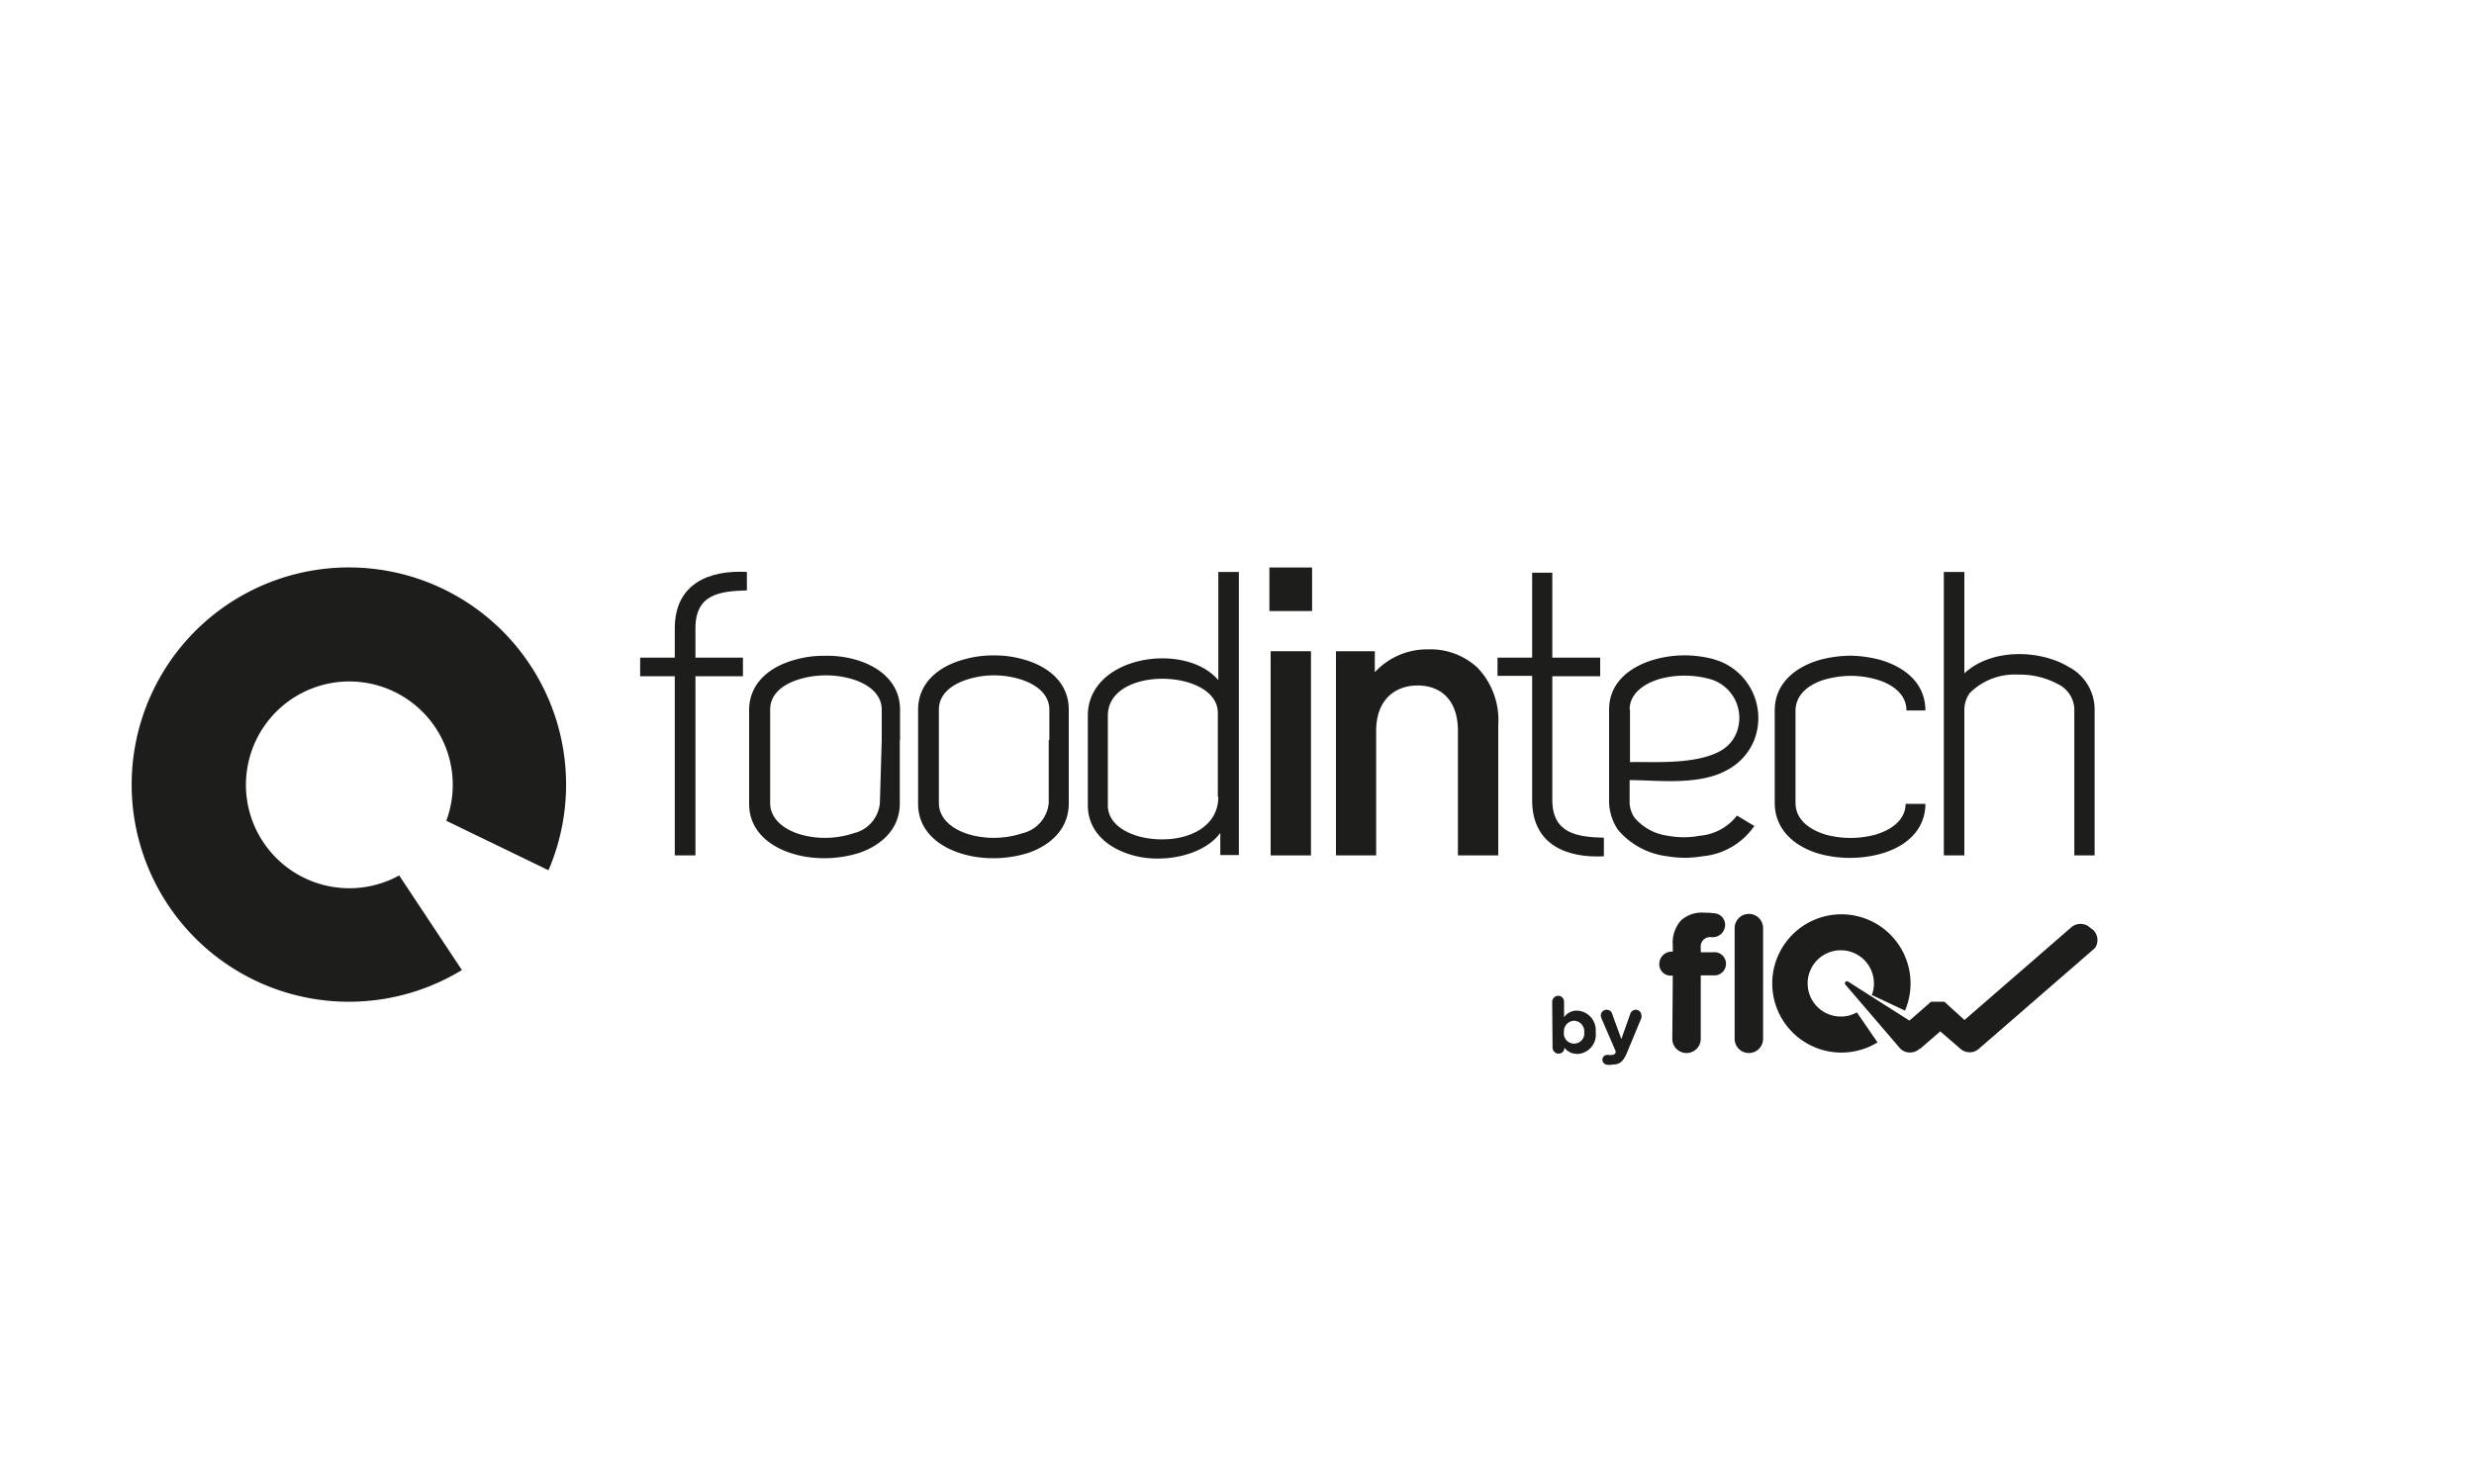 <svg id="Layer_1" data-name="Layer 1" xmlns="http://www.w3.org/2000/svg" viewBox="0 0 200 120"><defs><style>.cls-1{fill:#1d1d1b;}</style></defs><path class="cls-1" d="M60.38,47.74V46.25c-3-.17-5.83.91-5.83,4.56v2.37h-2.8v1.5h2.8v5.17h0v9.32h1.67V59.85h0V54.68h3.84v-1.5H56.22V50.81C56.22,48,58.23,47.81,60.38,47.74Z"/><path class="cls-1" d="M72.76,59.85V57.38c0-2.15-1.63-3.51-3.71-4.07a8.43,8.43,0,0,0-2.4-.28,8.33,8.33,0,0,0-2.38.32c-2.08.56-3.71,1.92-3.71,4.07v2.47h0V65c0,2.44,2.08,3.84,4.53,4.27a9.47,9.47,0,0,0,4.36-.3c1.89-.65,3.29-2,3.29-4v-5.1Zm-1.63,5.09A2.76,2.76,0,0,1,69,67.38a7.36,7.36,0,0,1-3.58.26c-1.7-.29-3.16-1.24-3.16-2.7V59.85h0V57.38c0-1.3,1.1-2.11,2.51-2.5a7.54,7.54,0,0,1,4,0c1.4.39,2.51,1.23,2.51,2.5v2.47h0Z"/><path class="cls-1" d="M86.4,59.85V57.38c0-2.15-1.62-3.51-3.71-4.07A8.23,8.23,0,0,0,80.32,53a8.38,8.38,0,0,0-2.38.32c-2.09.56-3.72,1.92-3.72,4.07v2.47h0V65c0,2.44,2.09,3.84,4.53,4.27a9.51,9.51,0,0,0,4.37-.3c1.88-.65,3.28-2,3.28-4Zm-1.62,0v5.09a2.77,2.77,0,0,1-2.13,2.44,7.41,7.41,0,0,1-3.59.26c-1.69-.29-3.16-1.24-3.16-2.7V59.85h0V57.38c0-1.3,1.11-2.11,2.51-2.5a7.21,7.21,0,0,1,3.91,0c1.4.39,2.51,1.23,2.51,2.5v2.47Z"/><path class="cls-1" d="M98.49,46.25V55c-2.67-3.16-10.55-2-10.55,2.87v7.23c0,2.15,1.62,3.52,3.71,4.08,2.41.65,5.66,0,7-1.83v1.79h1.5V46.25Zm0,18.17c0,2.47-2.41,3.45-4.46,3.45a7,7,0,0,1-1.93-.23c-1.43-.39-2.54-1.24-2.54-2.51h0V57.87c0-4.1,8.89-3.78,8.89-.23v6.78Z"/><path class="cls-1" d="M125.49,64.68v-10h3.87v-1.5h-3.87V46.31h-1.63v6.87h-2.8v1.47h2.8V64.71c0,3.62,2.83,4.69,5.8,4.53v-1.5C127.51,67.68,125.49,67.41,125.49,64.68Z"/><path class="cls-1" d="M137.41,67.58a7,7,0,0,1-2.58,0,4.24,4.24,0,0,1-2.7-1.47,2.28,2.28,0,0,1-.39-1.37V63.08c2.18,0,5.54.46,7.82-.78a4.76,4.76,0,0,0,2.25-2.45A4.94,4.94,0,0,0,139,53.46l-.45-.15a9,9,0,0,0-4.73,0c-2.11.59-3.74,1.92-3.74,4.07v7.23a4.2,4.2,0,0,0,.71,2.48,6.17,6.17,0,0,0,4,2.15,8.4,8.4,0,0,0,2.83,0,5.7,5.7,0,0,0,4.2-2.45l-1.4-.84A4.26,4.26,0,0,1,137.41,67.58Zm-5.67-10.2c0-1.27,1.11-2.11,2.51-2.5a7.69,7.69,0,0,1,3.87,0,3.26,3.26,0,0,1,2.38,4,3,3,0,0,1-.46,1,3.12,3.12,0,0,1-1.27,1c-2.18,1-5.63.68-7,.75V57.38Z"/><path class="cls-1" d="M151.54,67.51h0a7.73,7.73,0,0,1-3.88,0c-1.24-.36-2.51-1.14-2.51-2.6V57.48c0-1.46,1.31-2.25,2.51-2.57a8,8,0,0,1,2-.26,7.73,7.73,0,0,1,1.92.26c1.43.39,2.54,1.24,2.54,2.54h1.53c0-2.18-1.63-3.52-3.72-4.11a10,10,0,0,0-2.37-.32,10.1,10.1,0,0,0-2.38.32c-2,.56-3.71,1.89-3.71,4.11v7.46c0,2.24,1.69,3.61,3.71,4.16a9.55,9.55,0,0,0,4.75,0h0c2.09-.55,3.72-1.92,3.72-4.07h-1.6C154.05,66.27,152.94,67.12,151.54,67.51Z"/><path class="cls-1" d="M167.24,53.93c-2.31-1.4-6.25-1.53-8.44.52v-8.2h-1.66V69.17h1.66V57.51a2.39,2.39,0,0,1,.43-1.46,5.13,5.13,0,0,1,3.9-1.5h.1a6.52,6.52,0,0,1,3.16.78,2.33,2.33,0,0,1,1.3,2V69.17h1.64V57.29A3.89,3.89,0,0,0,167.24,53.93Z"/><path class="cls-1" d="M125.48,81a.5.5,0,0,1,.48-.48.48.48,0,0,1,.48.48v1.26a1.25,1.25,0,0,1,1-.54A1.58,1.58,0,0,1,129,83.37a.49.49,0,0,1,0,.12h0a1.56,1.56,0,0,1-1.39,1.73h-.14a1.28,1.28,0,0,1-1-.5h0a.47.47,0,0,1-.48.48.49.49,0,0,1-.48-.48Zm2.59,2.47h0a.86.86,0,0,0-.78-.93h-.05a.85.85,0,0,0-.81.89v0h0a.83.83,0,0,0,1.64.26A.57.57,0,0,0,128.07,83.5Z"/><path class="cls-1" d="M129.84,86.08a.4.4,0,0,1-.3-.39.39.39,0,0,1,.37-.39h.16a.34.34,0,0,0,.2,0,.3.3,0,0,0,.34-.2V85l-1.15-2.66a1.42,1.42,0,0,1-.05-.22.47.47,0,0,1,.47-.47.46.46,0,0,1,.46.37l.73,2,.71-2a.49.49,0,0,1,.45-.37.45.45,0,0,1,.46.44h0a.45.45,0,0,1,0,.23l-1.17,2.82c-.29.68-.57.94-1.14.94A1.23,1.23,0,0,1,129.84,86.08Z"/><path class="cls-1" d="M135.23,78.89h-.09a.92.92,0,0,1-1-.86.19.19,0,0,1,0-.08,1,1,0,0,1,1-1h.09v-.51a2.7,2.7,0,0,1,.65-2,2.5,2.5,0,0,1,1.86-.64,7.14,7.14,0,0,1,.93.06.93.93,0,0,1,.79.92,1,1,0,0,1-.94,1h-.19a.76.76,0,0,0-.84.67.67.67,0,0,0,0,.2V77h1a.94.94,0,1,1,.2,1.87h-1.2V84a1.15,1.15,0,0,1-2.3,0Zm5-3.84a1.15,1.15,0,0,1,2.3,0h0V84a1.15,1.15,0,1,1-2.3,0Z"/><path class="cls-1" d="M169.05,75.1a1.14,1.14,0,0,0-1.6-.12h0l-8.64,7.5L157.18,81h-1.07l-1.75,1.53-5-3.18h-.07a.14.14,0,0,0-.14.14v.09h0l4.39,5.12a1.34,1.34,0,0,0,.25.23,1.14,1.14,0,0,0,1.35-.09.77.77,0,0,0,.21-.14l1.5-1.3,1.51,1.3.08.07a1.14,1.14,0,0,0,.79.32,1.1,1.1,0,0,0,.74-.28l9.39-8.15a1.13,1.13,0,0,0-.27-1.56Z"/><path class="cls-1" d="M150.11,81.86a2.55,2.55,0,0,1-1.3.34,2.68,2.68,0,1,1,2.68-2.68,2.52,2.52,0,0,1-.17.94L154,81.72a5.59,5.59,0,1,0-2.22,2.57Z"/><polygon class="cls-1" points="102.72 59.85 102.72 69.17 105.98 69.17 105.98 59.85 105.98 52.66 102.72 52.66 102.72 59.85"/><rect class="cls-1" x="102.62" y="45.89" width="3.45" height="3.52"/><path class="cls-1" d="M119.45,54a5.57,5.57,0,0,0-4-1.49,5.74,5.74,0,0,0-4.31,1.85V52.66H108v7.19h0v9.32h3.25V59.85h0v-.74c0-2.54,1.53-3.68,3.35-3.68s3.26,1.11,3.26,3.68v.74h0v9.32h3.26V59.85h0V58.62A6.12,6.12,0,0,0,119.45,54Z"/><path class="cls-1" d="M32.27,70.79a8.36,8.36,0,1,1,3.81-4.42l8.26,4a17.56,17.56,0,1,0-7,8.07Z"/></svg>